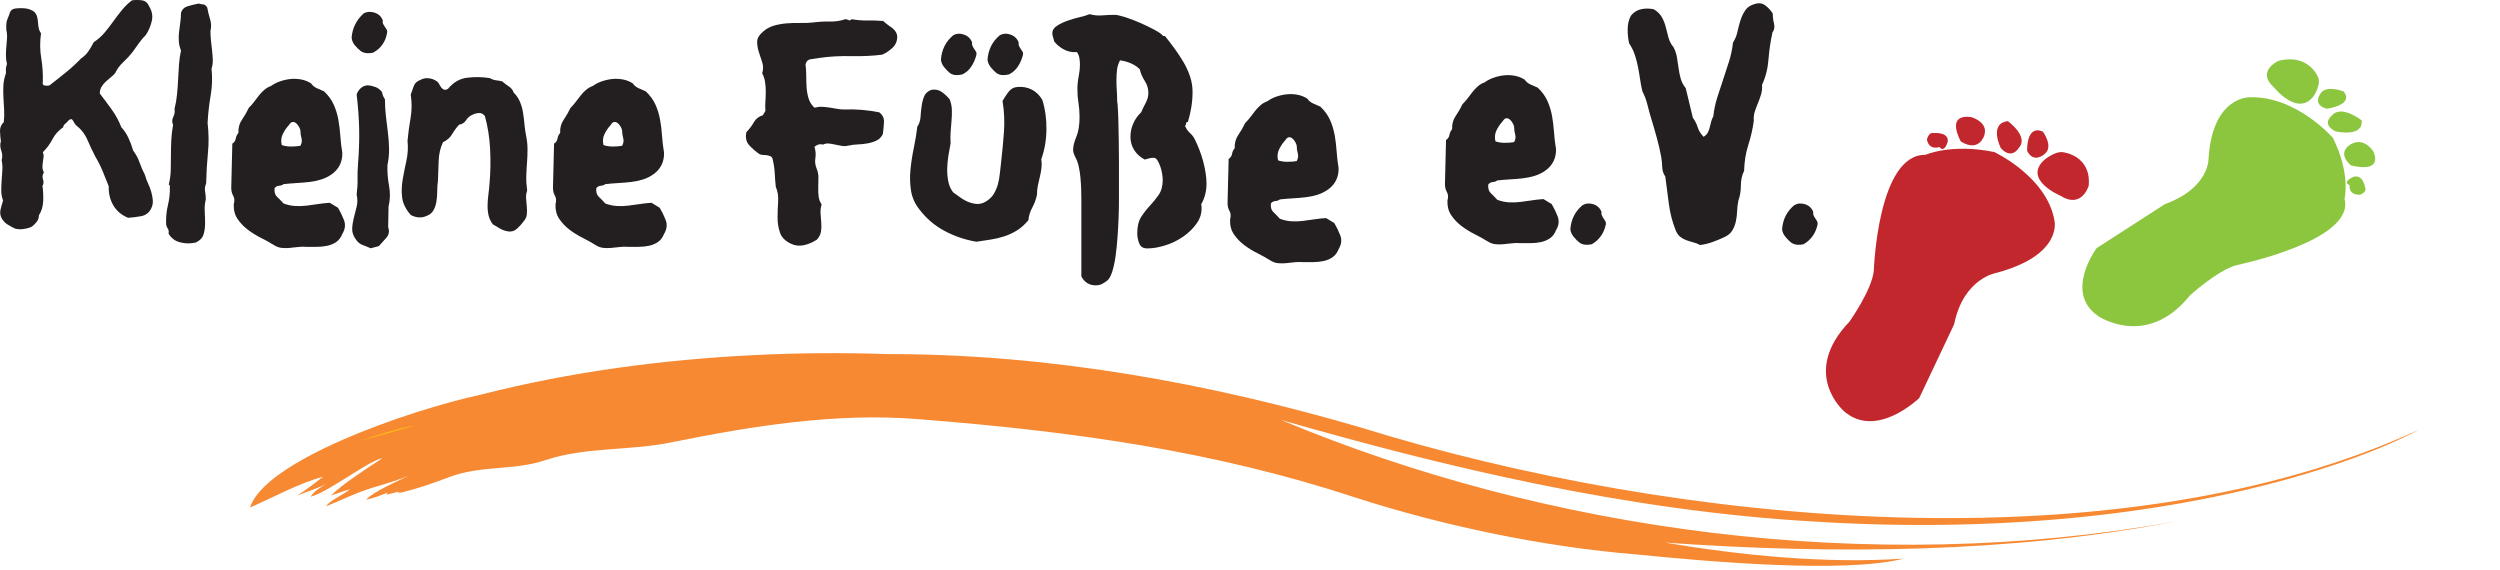 <?xml version="1.0" encoding="UTF-8" standalone="no"?><!DOCTYPE svg PUBLIC "-//W3C//DTD SVG 1.1//EN" "http://www.w3.org/Graphics/SVG/1.1/DTD/svg11.dtd"><svg width="100%" height="100%" viewBox="0 0 535 122" version="1.1" xmlns="http://www.w3.org/2000/svg" xmlns:xlink="http://www.w3.org/1999/xlink" xml:space="preserve" xmlns:serif="http://www.serif.com/" style="fill-rule:evenodd;clip-rule:evenodd;stroke-linejoin:round;stroke-miterlimit:2;"><path d="M426.749,32.525c0,0 11.322,5.274 12.913,14.723c0,0 1.811,7.294 -12.343,11.124c0,0 -7.12,1.061 -9.133,11.021l-7.471,15.791c0,0 -9.058,8.819 -15.997,2.907c0,0 -9.611,-8.104 1.075,-19.27c0,0 4.781,-6.739 5.203,-10.874c0,0 0.806,-24.985 11.057,-24.815c0,0 5.489,-2.465 14.696,-0.607Z" style="fill:#c1272d;"/><path d="M441.482,32.576c0,0 6.08,0.645 5.502,7.141c0,0 -1.433,5.115 -6.109,2.14c0,0 -7.967,-3.36 -3.455,-7.586c0,0 2.326,-1.98 4.062,-1.695Z" style="fill:#c1272d;"/><path d="M437.174,28.155c0,0 2.447,3.327 0.292,4.858c0,0 -2.22,2.052 -3.655,-0.704c0,0 -0.275,-5.69 3.363,-4.154Z" style="fill:#c1272d;"/><path d="M429.68,25.925c0,0 4.586,3.314 2.344,5.724c0,0 -1.498,2.646 -3.848,0.048c0,0 -2.667,-5.273 1.504,-5.772Z" style="fill:#c1272d;"/><path d="M421.83,25.055c0,0 3.724,1.014 2.819,3.878c0,0 -1.034,3.783 -5.017,1.353c0,0 -3.474,-5.949 2.198,-5.231Z" style="fill:#c1272d;"/><path d="M413.859,28.478c0,0 3.084,-0.3 2.975,1.734c0,0 -0.646,2.676 -1.805,1.252c0,0 -2.228,0.834 -2.662,-1.619c0,0 0.338,-1.645 1.492,-1.367Z" style="fill:#c1272d;"/><path d="M499.25,29.515c0,0 -7.798,-9.002 -17.817,-8.697c0,0 -7.858,-0.276 -8.787,12.852c0,0 0.418,6.456 -9.363,10.019l-14.605,9.412c0,0 -7.12,9.55 0.408,14.585c0,0 10.334,6.988 19.518,-4.419c0,0 5.899,-5.417 10.043,-6.534c0,0 25.433,-5.208 23.085,-14.188c0,0 1.369,-5.27 -2.482,-13.03Z" style="fill:#8cc63f;"/><path d="M496.086,16.571c0,0 -1.949,-5.225 -8.484,-3.549c0,0 -4.942,2.183 -0.9,5.756c0,0 5.13,6.398 8.501,1.67c0,0 1.538,-2.401 0.883,-3.877Z" style="fill:#8cc63f;"/><path d="M501.526,19.565c0,0 -3.928,-1.553 -5.044,0.619c0,0 -1.629,2.315 1.497,3.085c0,0 5.892,-0.786 3.547,-3.704Z" style="fill:#8cc63f;"/><path d="M505.394,25.751c0,0 -4.371,-3.436 -6.36,-1.035c0,0 -2.393,1.795 0.761,3.394c0,0 5.97,1.396 5.599,-2.359Z" style="fill:#8cc63f;"/><path d="M507.946,32.495c0,0 -1.825,-3.091 -4.569,-1.778c0,0 -3.66,1.586 -0.323,4.653c0,0 6.826,1.978 4.892,-2.875Z" style="fill:#8cc63f;"/><path d="M506.125,40.115c0,0 -0.345,-2.761 -2.408,-2.299c0,0 -2.61,1.049 -0.902,1.812c0,0 -0.379,2.107 2.225,2.047c0,0 1.607,-0.593 1.085,-1.56Z" style="fill:#8cc63f;"/><path d="M85.825,105.411c3.536,-0.83 7.022,-2.067 10.296,-3.306c7.012,-2.622 13.665,-1.326 20.55,-3.619c8.706,-2.912 17.897,-1.946 27.137,-3.849c16.999,-3.437 35.015,-6.372 52.697,-4.941c33.254,2.618 63.139,6.764 93.804,16.854c18.316,5.899 39.838,10.48 59.93,12.105c14.634,1.458 44.482,4.161 57.104,0.893c-16.901,1.126 -34.722,-0.706 -51.075,-3.43c36.178,2.558 74.32,2.248 109.363,-4.541c-65.948,11.836 -135.125,1.87 -191.507,-21.717c34.116,9.789 73.663,19.493 114.487,21.773c40.584,2.54 81.698,-1.655 114.714,-13.464c4.996,-1.796 10.446,-4.102 14.409,-6.255c-64.233,29.649 -158.747,20.645 -226.779,-0.506c-32.247,-9.4 -66.259,-15.673 -101.118,-15.635c-9.458,-0.322 -18.997,-0.256 -28.501,0.217c-19.498,0.974 -39.141,3.554 -58.159,8.39c-16.946,3.715 -46.672,14.44 -49.657,24.224c5.203,-2.268 10.47,-5.208 15.622,-6.585c-1.665,1.258 -3.529,2.779 -5.549,4.031c2.067,-0.844 4.457,-1.503 6.274,-2.58c-1.493,0.936 -2.988,1.941 -3.348,2.838c2.543,-0.791 5.76,-3 7.627,-4.084c1.072,-0.643 5.995,-3.957 7.649,-4.15c-3.672,2.466 -8.319,5.348 -10.975,7.983c1.367,-0.451 2.691,-0.993 4.059,-1.318c-1.443,1.141 -4.538,2.509 -5.067,3.595c3.293,-1.326 6.134,-2.772 9.661,-3.884c2.864,-0.887 5.471,-1.577 8.131,-2.722c-3.131,1.536 -7.387,3.336 -9.256,5.169c1.581,-0.231 3.096,-0.91 4.611,-1.501c-0.153,0.163 -0.226,0.323 -0.224,0.463c0.685,-0.227 1.637,-0.346 2.338,-0.612c0.073,0.179 0.284,0.303 0.203,0.533l-0.079,-0.401" style="fill:#f68932;fill-rule:nonzero;"/><path d="M77.082,94.352c3.477,-1.212 8.465,-2.782 11.803,-3.312" style="fill:#ffc20d;fill-rule:nonzero;"/><path d="M294.177,94.057c-0.13,-0.047 46.19,12.836 101.12,13.695c54.525,1.898 117.14,-11.163 139.164,-28.556" style="fill:none;"/><path d="M378.149,112.385c-0.571,0.531 74.214,6.301 128.048,-17.109" style="fill:none;"/><path d="M32.011,1.533c0.562,0.97 0.715,1.98 0.459,3.028c-0.255,1.047 -0.663,2.006 -1.226,2.877c-0.564,0.562 -1.088,1.187 -1.572,1.876c-0.485,0.689 -0.933,1.317 -1.342,1.877c-0.562,0.717 -1.214,1.419 -1.955,2.111c-0.743,0.688 -1.318,1.469 -1.724,2.34c-0.256,0.305 -0.576,0.611 -0.959,0.919c-0.384,0.306 -0.754,0.625 -1.112,0.958c-0.357,0.333 -0.652,0.703 -0.881,1.109c-0.23,0.412 -0.345,0.87 -0.345,1.38c0.869,1.127 1.725,2.278 2.568,3.452c0.844,1.176 1.518,2.427 2.032,3.757c0.613,0.663 1.124,1.432 1.533,2.3c0.409,0.868 0.741,1.763 0.996,2.683c0.614,0.819 1.075,1.674 1.382,2.569c0.306,0.896 0.689,1.775 1.149,2.646c0.153,0.612 0.369,1.211 0.652,1.799c0.281,0.589 0.51,1.189 0.689,1.803c0.179,0.613 0.295,1.227 0.346,1.84c0.051,0.613 -0.077,1.226 -0.384,1.841c-0.46,0.868 -1.176,1.392 -2.146,1.571c-0.973,0.179 -1.892,0.294 -2.761,0.343c-1.379,-0.559 -2.43,-1.442 -3.144,-2.643c-0.714,-1.2 -1.047,-2.569 -0.996,-4.102c-0.409,-1.023 -0.831,-2.072 -1.265,-3.145c-0.436,-1.072 -0.958,-2.12 -1.571,-3.142c-0.613,-1.176 -1.189,-2.389 -1.726,-3.642c-0.536,-1.252 -1.367,-2.313 -2.491,-3.181c-0.207,-0.256 -0.409,-0.574 -0.613,-0.959c-0.207,-0.383 -0.514,-0.396 -0.921,-0.039c-0.204,0.258 -0.447,0.499 -0.728,0.729c-0.281,0.23 -0.422,0.473 -0.422,0.729c-1.024,0.716 -1.79,1.573 -2.299,2.567c-0.514,0.999 -1.204,1.931 -2.071,2.8c0.153,0.357 0.206,0.716 0.153,1.072c-0.05,0.358 -0.101,0.717 -0.153,1.074c-0.051,0.357 -0.077,0.716 -0.077,1.072c0,0.362 0.103,0.718 0.307,1.074c-0.307,0.513 -0.37,1.023 -0.191,1.533c0.178,0.513 0.14,0.973 -0.116,1.381c0.154,1.074 0.205,2.172 0.154,3.297c-0.051,1.125 -0.358,2.121 -0.92,2.992c0,0.561 -0.179,1.058 -0.537,1.493c-0.359,0.435 -0.743,0.781 -1.15,1.034c-0.513,0.207 -1.073,0.345 -1.687,0.422c-0.613,0.077 -1.2,0.038 -1.763,-0.115c-0.511,-0.254 -1.024,-0.535 -1.533,-0.842c-0.513,-0.307 -0.946,-0.767 -1.304,-1.38c-0.307,-0.563 -0.382,-1.177 -0.23,-1.839c0.153,-0.666 0.331,-1.307 0.538,-1.918c-0.257,-0.715 -0.385,-1.431 -0.385,-2.146c0,-0.718 0.024,-1.432 0.077,-2.146c0.051,-0.718 0.101,-1.446 0.153,-2.186c0.052,-0.744 0,-1.47 -0.153,-2.187c0.205,-0.662 0.178,-1.34 -0.077,-2.032c-0.254,-0.688 -0.279,-1.364 -0.076,-2.031c-0.102,-0.614 -0.166,-1.316 -0.192,-2.108c-0.024,-0.792 0.243,-1.444 0.806,-1.956c0.1,-0.867 0.127,-1.748 0.076,-2.643c-0.053,-0.895 -0.102,-1.79 -0.153,-2.683c-0.053,-0.896 -0.053,-1.765 0,-2.608c0.051,-0.844 0.23,-1.674 0.537,-2.49l0,-0.999c0,-0.255 0.077,-0.586 0.23,-0.997c-0.153,-0.613 -0.23,-1.212 -0.23,-1.8c0,-0.588 0.023,-1.191 0.077,-1.803c0.05,-0.614 0.099,-1.238 0.153,-1.878c0.051,-0.637 0,-1.263 -0.153,-1.877l0,-1.037c0,-0.433 0.076,-0.829 0.23,-1.188c0.202,-0.46 0.382,-0.931 0.536,-1.419c0.154,-0.485 0.509,-0.779 1.073,-0.881c0.767,-0.103 1.508,-0.115 2.224,-0.039c0.713,0.077 1.352,0.322 1.917,0.729c0.306,0.307 0.51,0.651 0.613,1.037c0.102,0.38 0.165,0.778 0.191,1.186c0.026,0.411 0.077,0.819 0.154,1.227c0.076,0.41 0.243,0.792 0.498,1.151c-0.255,1.84 -0.243,3.591 0.038,5.252c0.282,1.663 0.397,3.385 0.345,5.173c-0.102,0.46 0.052,0.717 0.46,0.767c0.407,0.054 0.741,0.028 0.998,-0.074c1.072,-0.819 2.223,-1.726 3.449,-2.723c1.227,-0.997 2.325,-2.005 3.297,-3.028c0.613,-0.41 1.125,-0.906 1.533,-1.494c0.409,-0.588 0.79,-1.241 1.15,-1.958c0.92,-0.613 1.697,-1.3 2.339,-2.067c0.639,-0.766 1.252,-1.561 1.839,-2.379c0.588,-0.818 1.202,-1.621 1.841,-2.413c0.638,-0.794 1.367,-1.498 2.184,-2.113c0.714,-0.097 1.432,-0.097 2.148,0c0.716,0.105 1.252,0.591 1.61,1.46Z" style="fill:#231f20;fill-rule:nonzero;"/><path d="M44.35,1.605c0.152,0.869 0.356,1.714 0.612,2.53c0.256,0.82 0.282,1.662 0.077,2.529c0,0.717 0.038,1.42 0.115,2.11c0.077,0.69 0.154,1.368 0.23,2.032c0.077,0.663 0.128,1.317 0.153,1.954c0.026,0.64 -0.064,1.291 -0.268,1.955c0.204,1.892 0.141,3.81 -0.192,5.751c-0.332,1.94 -0.549,3.886 -0.651,5.828c0.256,2.196 0.28,4.332 0.076,6.4c-0.204,2.071 -0.332,4.257 -0.383,6.556c-0.256,0.562 -0.332,1.123 -0.23,1.687c0.102,0.562 0.153,1.149 0.153,1.763c-0.204,0.766 -0.281,1.597 -0.23,2.491c0.051,0.896 0.077,1.778 0.077,2.645c0,0.87 -0.115,1.662 -0.345,2.378c-0.23,0.714 -0.78,1.278 -1.649,1.686c-1.126,0.256 -2.237,0.244 -3.337,-0.039c-1.1,-0.279 -1.932,-0.905 -2.495,-1.879c0.103,-0.407 0.055,-0.752 -0.144,-1.034c-0.197,-0.282 -0.321,-0.598 -0.368,-0.959c-0.054,-1.48 0.082,-2.861 0.398,-4.139c0.317,-1.277 0.45,-2.657 0.4,-4.139l-0.231,-0.232c0.255,-1.02 0.396,-2.056 0.424,-3.104c0.023,-1.047 0.038,-2.108 0.038,-3.183c0,-1.071 0.023,-2.147 0.077,-3.219c0.05,-1.073 0.178,-2.145 0.385,-3.22c-0.258,-0.613 -0.245,-1.19 0.038,-1.725c0.281,-0.538 0.373,-1.112 0.27,-1.726c0.256,-1.021 0.435,-2.069 0.539,-3.141c0.103,-1.074 0.179,-2.149 0.23,-3.223c0.052,-1.073 0.116,-2.13 0.193,-3.18c0.077,-1.048 0.218,-2.031 0.424,-2.952c-0.257,-0.613 -0.41,-1.253 -0.462,-1.918c-0.051,-0.662 -0.039,-1.325 0.038,-1.992c0.077,-0.664 0.167,-1.355 0.268,-2.071c0.103,-0.715 0.156,-1.405 0.156,-2.069c0.204,-0.716 0.679,-1.191 1.426,-1.419c0.742,-0.23 1.526,-0.42 2.347,-0.574c0.358,0.101 0.69,0.165 0.997,0.191c0.306,0.027 0.587,0.244 0.844,0.651Z" style="fill:#231f20;fill-rule:nonzero;"/><path d="M61.832,26.757c-0.562,0.614 -1.009,1.277 -1.341,1.994c-0.332,0.714 -0.396,1.481 -0.191,2.299c0.612,0.205 1.277,0.307 1.992,0.307c0.716,0 1.381,-0.051 1.994,-0.153c0.307,-0.564 0.384,-1.113 0.23,-1.649c-0.153,-0.536 -0.23,-1.087 -0.23,-1.65c-0.051,-0.253 -0.166,-0.534 -0.345,-0.841c-0.178,-0.307 -0.384,-0.549 -0.614,-0.729c-0.229,-0.18 -0.473,-0.254 -0.728,-0.23c-0.256,0.023 -0.511,0.242 -0.767,0.652Zm7.515,-7.209c0.919,0.871 1.609,1.815 2.069,2.836c0.46,1.027 0.792,2.112 0.996,3.261c0.206,1.15 0.345,2.314 0.422,3.487c0.077,1.177 0.218,2.353 0.422,3.527c0.052,1.943 -0.69,3.475 -2.223,4.602c-0.716,0.51 -1.482,0.895 -2.301,1.148c-0.817,0.257 -1.674,0.435 -2.568,0.538c-0.895,0.101 -1.801,0.178 -2.722,0.228c-0.92,0.054 -1.84,0.129 -2.759,0.231c-0.256,0.204 -0.575,0.319 -0.958,0.345c-0.383,0.026 -0.704,0.191 -0.96,0.498c-0.101,0.819 0.09,1.458 0.577,1.918c0.484,0.46 0.931,0.92 1.341,1.378c0.817,0.308 1.635,0.486 2.453,0.538c0.818,0.052 1.649,0.027 2.492,-0.077c0.843,-0.102 1.674,-0.216 2.491,-0.345c0.818,-0.127 1.636,-0.216 2.454,-0.267l1.763,1.072c0.46,0.767 0.882,1.637 1.264,2.607c0.385,0.972 0.27,1.968 -0.344,2.991c-0.307,0.768 -0.741,1.34 -1.303,1.726c-0.562,0.38 -1.201,0.651 -1.917,0.803c-0.716,0.155 -1.457,0.23 -2.223,0.23l-2.224,0c-0.613,-0.051 -1.226,-0.039 -1.841,0.04c-0.612,0.075 -1.2,0.139 -1.762,0.19c-0.562,0.052 -1.124,0.052 -1.686,0c-0.563,-0.051 -1.125,-0.255 -1.688,-0.612c-0.817,-0.512 -1.737,-1.022 -2.76,-1.536c-1.022,-0.509 -1.967,-1.097 -2.837,-1.761c-0.869,-0.665 -1.597,-1.433 -2.184,-2.3c-0.588,-0.868 -0.856,-1.918 -0.805,-3.144c0.204,-0.715 0.166,-1.316 -0.115,-1.801c-0.282,-0.484 -0.422,-1.062 -0.422,-1.725l0.229,-9.43c0.41,-0.258 0.653,-0.614 0.73,-1.074c0.076,-0.459 0.268,-0.87 0.574,-1.226c-0.051,-1.073 0.204,-2.018 0.767,-2.838c0.562,-0.816 1.047,-1.662 1.457,-2.53c0.408,-0.408 0.779,-0.828 1.111,-1.263c0.333,-0.435 0.665,-0.871 0.997,-1.306c0.332,-0.435 0.716,-0.842 1.15,-1.226c0.434,-0.383 0.932,-0.677 1.494,-0.881c0.563,-0.41 1.215,-0.742 1.956,-0.998c0.741,-0.253 1.495,-0.42 2.262,-0.498c0.766,-0.075 1.532,-0.037 2.3,0.117c0.767,0.153 1.457,0.436 2.07,0.841c0.256,0.41 0.652,0.742 1.188,0.998c0.536,0.253 1.061,0.485 1.573,0.688Z" style="fill:#231f20;fill-rule:nonzero;"/><path d="M78.699,18.248c-0.613,0.049 -1.125,0.264 -1.533,0.65c-0.409,0.383 -0.691,0.831 -0.844,1.342c0.307,2.555 0.484,4.995 0.538,7.321c0.051,2.326 -0.027,4.769 -0.231,7.322c-0.102,1.276 -0.14,2.442 -0.115,3.489c0.023,1.048 -0.039,2.133 -0.192,3.258c0.205,0.918 0.205,1.788 0,2.608c-0.206,0.817 -0.409,1.622 -0.613,2.414c-0.204,0.791 -0.319,1.573 -0.345,2.339c-0.025,0.766 0.268,1.557 0.881,2.376c0.358,0.511 0.819,0.868 1.381,1.074c0.561,0.204 1.124,0.433 1.686,0.689l1.763,-0.46c0.512,-0.561 1.047,-1.162 1.611,-1.799c0.562,-0.641 0.69,-1.394 0.383,-2.265c0,-0.612 0.013,-1.342 0.039,-2.186c0.025,-0.84 0.038,-1.569 0.038,-2.184c0.357,-1.481 0.395,-2.964 0.115,-4.446c-0.282,-1.481 -0.396,-2.964 -0.345,-4.447c0.256,-1.227 0.371,-2.428 0.345,-3.603c-0.026,-1.174 -0.115,-2.351 -0.268,-3.528c-0.154,-1.172 -0.295,-2.337 -0.422,-3.486c-0.13,-1.151 -0.192,-2.314 -0.192,-3.491c-0.36,-0.509 -0.562,-1.02 -0.613,-1.532c-0.409,-0.512 -0.882,-0.868 -1.418,-1.075c-0.538,-0.203 -1.087,-0.331 -1.649,-0.38Zm3.221,-13.878c-0.054,0.305 -0.026,0.56 0.076,0.766c0.1,0.204 0.215,0.397 0.345,0.576c0.128,0.178 0.255,0.372 0.384,0.574c0.127,0.204 0.166,0.434 0.114,0.69c-0.306,1.943 -1.303,3.375 -2.99,4.294c-0.409,0.103 -0.843,0.139 -1.303,0.113c-0.46,-0.024 -0.895,-0.165 -1.303,-0.421c-0.46,-0.359 -0.897,-0.78 -1.304,-1.264c-0.408,-0.486 -0.638,-1.033 -0.691,-1.648c0.154,-2.047 1.023,-3.783 2.608,-5.214c0.716,-0.357 1.494,-0.396 2.338,-0.116c0.843,0.282 1.419,0.831 1.726,1.65Z" style="fill:#231f20;fill-rule:nonzero;"/><path d="M107.451,17.402c0.408,0.36 0.881,0.718 1.417,1.074c0.538,0.359 0.882,0.791 1.036,1.304c0.614,0.614 1.074,1.291 1.38,2.033c0.307,0.741 0.524,1.519 0.652,2.337c0.125,0.817 0.23,1.648 0.306,2.492c0.076,0.842 0.191,1.649 0.343,2.416c0.206,0.969 0.307,1.94 0.307,2.91c0,0.973 -0.037,1.931 -0.113,2.878c-0.076,0.946 -0.128,1.903 -0.154,2.875c-0.025,0.97 0.039,1.991 0.191,3.067c-0.206,0.563 -0.279,1.136 -0.231,1.724c0.054,0.59 0.104,1.163 0.154,1.724c0.052,0.562 0.052,1.114 0,1.649c-0.05,0.535 -0.281,1.035 -0.686,1.493c-0.411,0.563 -0.886,1.088 -1.42,1.573c-0.539,0.486 -1.165,0.677 -1.88,0.575c-0.612,-0.1 -1.176,-0.293 -1.687,-0.575c-0.512,-0.281 -1.047,-0.598 -1.611,-0.957c-0.459,-0.616 -0.767,-1.278 -0.92,-1.995c-0.153,-0.713 -0.217,-1.456 -0.189,-2.223c0.024,-0.766 0.089,-1.532 0.189,-2.3c0.105,-0.765 0.18,-1.534 0.232,-2.301c0.205,-2.4 0.244,-4.841 0.115,-7.319c-0.131,-2.48 -0.5,-4.817 -1.114,-7.017c-0.355,-0.461 -0.777,-0.676 -1.263,-0.652c-0.487,0.025 -0.933,0.144 -1.341,0.344c-0.614,0.259 -1.088,0.655 -1.421,1.191c-0.331,0.536 -0.831,0.858 -1.493,0.957c-0.565,0.614 -1.061,1.291 -1.495,2.033c-0.437,0.742 -1.087,1.315 -1.958,1.725c-0.56,1.176 -0.867,2.504 -0.92,3.986c-0.048,1.483 -0.1,2.888 -0.153,4.219c-0.1,0.714 -0.153,1.467 -0.153,2.259c0,0.793 -0.064,1.56 -0.19,2.3c-0.128,0.741 -0.358,1.381 -0.69,1.919c-0.332,0.535 -0.881,0.933 -1.649,1.186c-0.561,0.207 -1.111,0.269 -1.65,0.192c-0.534,-0.078 -1.032,-0.242 -1.493,-0.499c-1.072,-1.226 -1.686,-2.465 -1.841,-3.718c-0.153,-1.252 -0.114,-2.542 0.116,-3.872c0.231,-1.326 0.499,-2.681 0.806,-4.061c0.306,-1.38 0.383,-2.787 0.229,-4.218c0.154,-1.635 0.369,-3.257 0.652,-4.868c0.281,-1.61 0.294,-3.285 0.038,-5.022c0.202,-0.613 0.422,-1.227 0.652,-1.84c0.228,-0.612 0.702,-1.047 1.418,-1.305c0.561,-0.305 1.163,-0.421 1.802,-0.344c0.639,0.078 1.212,0.294 1.725,0.651c0.204,0.153 0.371,0.36 0.498,0.613c0.127,0.257 0.269,0.487 0.422,0.692c0.153,0.204 0.345,0.357 0.575,0.46c0.23,0.1 0.524,0.05 0.88,-0.154c1.126,-1.379 2.481,-2.171 4.065,-2.377c1.585,-0.203 3.22,-0.179 4.906,0.078c0.41,0.255 0.83,0.409 1.266,0.46c0.435,0.051 0.883,0.128 1.343,0.228Z" style="fill:#231f20;fill-rule:nonzero;"/><path d="M130.681,26.757c-0.565,0.614 -1.011,1.277 -1.34,1.994c-0.334,0.714 -0.401,1.481 -0.195,2.299c0.615,0.205 1.276,0.307 1.995,0.307c0.716,0 1.379,-0.051 1.992,-0.153c0.307,-0.564 0.386,-1.113 0.233,-1.649c-0.154,-0.536 -0.233,-1.087 -0.233,-1.65c-0.05,-0.253 -0.165,-0.534 -0.345,-0.841c-0.179,-0.307 -0.382,-0.549 -0.614,-0.729c-0.229,-0.18 -0.471,-0.254 -0.727,-0.23c-0.259,0.023 -0.511,0.242 -0.766,0.652Zm7.514,-7.209c0.919,0.871 1.609,1.815 2.069,2.836c0.46,1.027 0.793,2.112 0.997,3.261c0.205,1.15 0.343,2.314 0.421,3.487c0.075,1.177 0.217,2.353 0.421,3.527c0.053,1.943 -0.689,3.475 -2.223,4.602c-0.715,0.51 -1.481,0.895 -2.301,1.148c-0.816,0.257 -1.672,0.435 -2.566,0.538c-0.895,0.101 -1.804,0.178 -2.723,0.228c-0.92,0.054 -1.839,0.129 -2.759,0.231c-0.257,0.204 -0.576,0.319 -0.957,0.345c-0.386,0.026 -0.705,0.191 -0.96,0.498c-0.102,0.819 0.09,1.458 0.574,1.918c0.483,0.46 0.933,0.92 1.343,1.378c0.817,0.308 1.636,0.486 2.452,0.538c0.819,0.052 1.649,0.027 2.493,-0.077c0.842,-0.102 1.673,-0.216 2.489,-0.345c0.822,-0.127 1.637,-0.216 2.455,-0.267l1.764,1.072c0.46,0.767 0.88,1.637 1.265,2.607c0.384,0.972 0.268,1.968 -0.346,2.991c-0.307,0.768 -0.74,1.34 -1.302,1.726c-0.563,0.38 -1.202,0.651 -1.916,0.803c-0.717,0.155 -1.46,0.23 -2.226,0.23l-2.221,0c-0.611,-0.051 -1.229,-0.039 -1.841,0.04c-0.614,0.075 -1.201,0.139 -1.765,0.19c-0.563,0.052 -1.125,0.052 -1.686,0c-0.562,-0.051 -1.125,-0.255 -1.687,-0.612c-0.816,-0.512 -1.738,-1.022 -2.756,-1.536c-1.025,-0.509 -1.971,-1.097 -2.839,-1.761c-0.871,-0.665 -1.597,-1.433 -2.185,-2.3c-0.591,-0.868 -0.857,-1.918 -0.805,-3.144c0.206,-0.715 0.165,-1.316 -0.116,-1.801c-0.282,-0.484 -0.423,-1.062 -0.423,-1.725l0.231,-9.43c0.41,-0.258 0.653,-0.614 0.731,-1.074c0.075,-0.459 0.266,-0.87 0.574,-1.226c-0.053,-1.073 0.202,-2.018 0.767,-2.838c0.562,-0.816 1.046,-1.662 1.456,-2.53c0.408,-0.408 0.779,-0.828 1.111,-1.263c0.333,-0.435 0.667,-0.871 0.998,-1.306c0.331,-0.435 0.714,-0.842 1.149,-1.226c0.433,-0.383 0.933,-0.677 1.495,-0.881c0.563,-0.41 1.212,-0.742 1.955,-0.998c0.74,-0.253 1.494,-0.42 2.261,-0.498c0.767,-0.075 1.536,-0.037 2.303,0.117c0.767,0.153 1.455,0.436 2.068,0.841c0.255,0.41 0.65,0.742 1.188,0.998c0.537,0.253 1.061,0.485 1.573,0.688Z" style="fill:#231f20;fill-rule:nonzero;"/><path d="M182.271,4.11c1.177,0.207 2.287,0.296 3.336,0.268c1.048,-0.023 2.185,0.014 3.412,0.118c0.308,0.306 0.626,0.574 0.959,0.805c0.33,0.228 0.65,0.46 0.958,0.688c0.307,0.232 0.562,0.514 0.767,0.846c0.202,0.332 0.307,0.728 0.307,1.187c-0.052,0.919 -0.42,1.687 -1.113,2.299c-0.689,0.615 -1.394,1.073 -2.109,1.38c-2.043,0.257 -4.253,0.36 -6.63,0.307c-2.377,-0.05 -4.639,0.078 -6.785,0.386c-0.563,0.101 -1.165,0.19 -1.803,0.267c-0.639,0.075 -1.034,0.447 -1.188,1.112c0.102,0.767 0.154,1.572 0.154,2.413c0,0.845 0.025,1.676 0.076,2.493c0.051,0.819 0.192,1.611 0.422,2.377c0.23,0.767 0.651,1.43 1.265,1.993c0.561,-0.153 1.097,-0.217 1.61,-0.192c0.51,0.025 1.034,0.079 1.571,0.155c0.537,0.077 1.061,0.166 1.572,0.266c0.511,0.103 1.048,0.153 1.611,0.153c2.504,-0.099 5.007,0.105 7.513,0.614c0.714,0.564 1.048,1.266 0.995,2.11c-0.051,0.842 -0.129,1.673 -0.23,2.491c-0.305,0.665 -0.753,1.138 -1.34,1.419c-0.587,0.281 -1.227,0.486 -1.917,0.612c-0.689,0.129 -1.395,0.205 -2.108,0.231c-0.717,0.025 -1.407,0.114 -2.071,0.266c-0.46,0.104 -0.92,0.117 -1.38,0.04c-0.46,-0.077 -0.92,-0.166 -1.379,-0.268c-0.46,-0.103 -0.909,-0.176 -1.342,-0.231c-0.434,-0.05 -0.857,0.026 -1.265,0.231c-0.41,-0.103 -0.753,-0.103 -1.035,0c-0.283,0.102 -0.551,0.257 -0.805,0.46c0.254,0.869 0.32,1.674 0.191,2.414c-0.127,0.742 -0.038,1.496 0.268,2.263c0.257,0.613 0.384,1.253 0.384,1.916c0,0.666 -0.014,1.342 -0.038,2.032c-0.025,0.69 0,1.355 0.077,1.993c0.077,0.64 0.293,1.214 0.651,1.726c-0.205,0.664 -0.281,1.33 -0.229,1.994c0.051,0.664 0.102,1.329 0.152,1.992c0.052,0.666 0.026,1.29 -0.075,1.878c-0.103,0.59 -0.385,1.138 -0.846,1.648c-0.816,0.563 -1.724,0.959 -2.72,1.189c-0.996,0.23 -1.93,0.141 -2.8,-0.268c-1.226,-0.56 -2.018,-1.342 -2.376,-2.338c-0.357,-0.997 -0.536,-2.07 -0.536,-3.222c0,-1.146 0.038,-2.31 0.115,-3.486c0.077,-1.177 -0.09,-2.224 -0.498,-3.145c-0.102,-0.97 -0.179,-1.953 -0.23,-2.952c-0.051,-0.995 -0.206,-2.003 -0.46,-3.027c-0.054,-0.257 -0.18,-0.434 -0.384,-0.538c-0.204,-0.1 -0.434,-0.18 -0.691,-0.227c-0.254,-0.054 -0.535,-0.08 -0.842,-0.08c-0.307,0 -0.587,-0.049 -0.844,-0.153c-0.818,-0.559 -1.558,-1.2 -2.223,-1.914c-0.664,-0.718 -0.869,-1.662 -0.615,-2.839c0.615,-0.613 1.138,-1.303 1.574,-2.07c0.434,-0.766 1.086,-1.277 1.954,-1.536l0.536,-0.919c-0.049,-0.664 -0.049,-1.34 0,-2.03c0.053,-0.688 0.078,-1.392 0.078,-2.107c0,-0.717 -0.051,-1.407 -0.153,-2.072c-0.103,-0.665 -0.307,-1.278 -0.614,-1.839c0.255,-0.817 0.255,-1.609 0,-2.376c-0.255,-0.768 -0.499,-1.509 -0.729,-2.226c-0.23,-0.714 -0.344,-1.429 -0.344,-2.146c0,-0.713 0.383,-1.403 1.15,-2.068c0.714,-0.665 1.521,-1.125 2.416,-1.381c0.893,-0.255 1.827,-0.422 2.797,-0.498c0.972,-0.077 1.94,-0.102 2.914,-0.077c0.971,0.024 1.891,-0.013 2.759,-0.115c1.177,-0.153 2.351,-0.217 3.528,-0.193c1.175,0.025 2.275,-0.138 3.296,-0.499c0.254,0 0.484,0.065 0.69,0.193c0.205,0.128 0.435,0.064 0.689,-0.193Z" style="fill:#231f20;fill-rule:nonzero;"/><path d="M217.999,9.095c-0.053,0.258 -0.028,0.499 0.075,0.727c0.104,0.232 0.217,0.435 0.343,0.615c0.13,0.18 0.257,0.369 0.385,0.576c0.127,0.203 0.166,0.435 0.116,0.688c-0.206,0.87 -0.55,1.688 -1.035,2.453c-0.487,0.768 -1.138,1.356 -1.955,1.765c-0.408,0.103 -0.845,0.153 -1.305,0.153c-0.46,0 -0.894,-0.128 -1.303,-0.383c-0.458,-0.358 -0.895,-0.792 -1.301,-1.303c-0.41,-0.512 -0.642,-1.049 -0.69,-1.612c0.152,-2.146 1.02,-3.882 2.605,-5.211c0.716,-0.41 1.496,-0.46 2.339,-0.155c0.844,0.307 1.418,0.871 1.726,1.687Zm-9.967,0c-0.052,0.258 -0.027,0.499 0.076,0.727c0.102,0.232 0.216,0.435 0.346,0.615c0.125,0.18 0.253,0.369 0.38,0.576c0.129,0.203 0.166,0.435 0.116,0.688c-0.202,0.87 -0.548,1.688 -1.033,2.453c-0.486,0.768 -1.137,1.356 -1.956,1.765c-0.406,0.103 -0.843,0.153 -1.303,0.153c-0.46,0 -0.893,-0.128 -1.304,-0.383c-0.459,-0.358 -0.896,-0.792 -1.3,-1.303c-0.411,-0.512 -0.641,-1.049 -0.694,-1.612c0.156,-2.146 1.023,-3.882 2.607,-5.211c0.717,-0.41 1.495,-0.46 2.341,-0.155c0.841,0.307 1.417,0.871 1.724,1.687Zm15.025,12.278c0.612,1.941 0.906,4.049 0.881,6.324c-0.025,2.274 -0.396,4.407 -1.109,6.403c0.101,0.612 0.114,1.239 0.037,1.878c-0.075,0.638 -0.189,1.266 -0.343,1.878c-0.152,0.614 -0.297,1.239 -0.424,1.879c-0.129,0.638 -0.188,1.291 -0.188,1.953c-0.209,0.974 -0.539,1.88 -0.999,2.724c-0.46,0.841 -0.744,1.751 -0.842,2.721c-0.77,0.92 -1.587,1.647 -2.457,2.185c-0.868,0.536 -1.777,0.958 -2.72,1.265c-0.947,0.306 -1.917,0.534 -2.913,0.688c-0.999,0.153 -2.006,0.309 -3.03,0.461c-2.4,-0.409 -4.662,-1.173 -6.784,-2.298c-2.121,-1.128 -3.922,-2.659 -5.404,-4.6c-0.972,-1.227 -1.573,-2.571 -1.803,-4.025c-0.23,-1.458 -0.271,-2.967 -0.116,-4.525c0.154,-1.557 0.396,-3.131 0.73,-4.715c0.333,-1.585 0.574,-3.068 0.729,-4.447c0.407,-0.614 0.637,-1.303 0.69,-2.069c0.051,-0.765 0.127,-1.534 0.23,-2.303c0.101,-0.765 0.28,-1.469 0.536,-2.106c0.255,-0.639 0.766,-1.113 1.533,-1.419c0.87,-0.155 1.625,0.002 2.263,0.461c0.637,0.46 1.188,0.97 1.648,1.532c0.306,0.716 0.472,1.472 0.498,2.263c0.026,0.79 0,1.583 -0.077,2.376c-0.077,0.793 -0.141,1.598 -0.189,2.416c-0.056,0.816 -0.056,1.609 0,2.376c-0.154,0.767 -0.308,1.624 -0.46,2.569c-0.154,0.946 -0.246,1.891 -0.27,2.836c-0.028,0.947 0.049,1.866 0.23,2.761c0.179,0.894 0.523,1.672 1.033,2.337c0.512,0.358 1.05,0.742 1.612,1.15c0.562,0.41 1.15,0.727 1.763,0.959c0.613,0.228 1.213,0.358 1.8,0.383c0.589,0.026 1.189,-0.141 1.803,-0.498c0.766,-0.46 1.342,-1.01 1.722,-1.648c0.387,-0.64 0.679,-1.328 0.883,-2.07c0.205,-0.741 0.345,-1.522 0.424,-2.339c0.073,-0.817 0.164,-1.61 0.266,-2.377c0.256,-2.25 0.46,-4.434 0.613,-6.554c0.152,-2.12 0.054,-4.305 -0.307,-6.555c0.307,-0.563 0.718,-1.188 1.227,-1.88c0.514,-0.687 1.152,-1.058 1.918,-1.112c1.175,-0.1 2.222,0.09 3.142,0.576c0.92,0.486 1.662,1.213 2.224,2.186Z" style="fill:#231f20;fill-rule:nonzero;"/><path d="M258.196,39.287c0,1.633 -0.384,3.119 -1.148,4.445l0.074,0.383c0.104,1.331 -0.232,2.544 -0.998,3.644c-0.767,1.1 -1.736,2.057 -2.919,2.875c-1.175,0.817 -2.456,1.445 -3.842,1.877c-1.384,0.435 -2.664,0.652 -3.843,0.652c-0.872,0 -1.447,-0.357 -1.728,-1.074c-0.28,-0.713 -0.422,-1.43 -0.422,-2.146c0,-1.482 0.28,-2.656 0.843,-3.526c0.559,-0.869 1.188,-1.671 1.884,-2.414c0.691,-0.742 1.32,-1.522 1.882,-2.338c0.563,-0.821 0.846,-1.892 0.846,-3.222c0,-0.255 -0.039,-0.651 -0.115,-1.19c-0.078,-0.534 -0.209,-1.058 -0.384,-1.569c-0.18,-0.514 -0.387,-0.957 -0.615,-1.343c-0.232,-0.382 -0.503,-0.574 -0.81,-0.574c-0.304,0 -0.626,0.038 -0.962,0.113c-0.333,0.077 -0.651,0.168 -0.959,0.268c-0.972,-0.51 -1.726,-1.187 -2.26,-2.029c-0.537,-0.844 -0.805,-1.803 -0.805,-2.875c0,-0.971 0.202,-1.918 0.612,-2.838c0.408,-0.92 0.971,-1.713 1.686,-2.376c0.254,-0.613 0.575,-1.278 0.961,-1.992c0.385,-0.718 0.577,-1.432 0.577,-2.149c0,-0.92 -0.256,-1.776 -0.771,-2.569c-0.51,-0.792 -0.87,-1.622 -1.072,-2.491c-0.563,-0.56 -1.217,-0.995 -1.956,-1.303c-0.744,-0.306 -1.496,-0.511 -2.264,-0.612c-0.358,0.664 -0.575,1.355 -0.65,2.069c-0.08,0.715 -0.12,1.432 -0.12,2.145c0,0.768 0.026,1.522 0.08,2.264c0.05,0.741 0.075,1.494 0.075,2.26c0.054,0.207 0.104,0.742 0.153,1.611c0.055,0.869 0.089,1.917 0.119,3.143c0.025,1.227 0.049,2.555 0.073,3.988c0.026,1.429 0.039,2.798 0.039,4.101l0,8.397c0,1.125 -0.023,2.361 -0.079,3.717c-0.048,1.355 -0.128,2.746 -0.228,4.18c-0.102,1.428 -0.24,2.783 -0.42,4.062c-0.182,1.277 -0.424,2.388 -0.73,3.335c-0.307,0.944 -0.664,1.572 -1.072,1.879c-0.411,0.307 -0.792,0.548 -1.148,0.727c-0.363,0.178 -0.797,0.268 -1.306,0.268c-1.38,0 -2.405,-0.639 -3.066,-1.915l0,-1.842l0,-14.644c0,-0.614 -0.016,-1.327 -0.038,-2.147c-0.026,-0.816 -0.076,-1.647 -0.154,-2.49c-0.074,-0.843 -0.205,-1.661 -0.383,-2.455c-0.182,-0.791 -0.424,-1.443 -0.731,-1.953c-0.099,-0.257 -0.204,-0.499 -0.308,-0.73c-0.097,-0.23 -0.152,-0.497 -0.152,-0.802c0,-0.768 0.232,-1.704 0.691,-2.801c0.461,-1.097 0.689,-2.517 0.689,-4.256c0,-1.02 -0.074,-2.019 -0.228,-2.987c-0.153,-0.972 -0.232,-1.969 -0.232,-2.993c0,-0.867 0.089,-1.75 0.271,-2.645c0.178,-0.895 0.268,-1.775 0.268,-2.645c0,-0.46 -0.039,-0.905 -0.113,-1.34c-0.079,-0.436 -0.247,-0.856 -0.501,-1.266l-0.306,0c-0.869,0.054 -1.711,-0.14 -2.531,-0.577c-0.817,-0.432 -1.509,-1.006 -2.068,-1.723c-0.055,-0.306 -0.129,-0.599 -0.231,-0.881c-0.104,-0.28 -0.154,-0.576 -0.154,-0.882c0,-0.614 0.33,-1.134 0.999,-1.571c0.662,-0.434 1.44,-0.805 2.335,-1.112c0.895,-0.307 1.78,-0.564 2.645,-0.767c0.869,-0.204 1.536,-0.409 1.997,-0.612c0.866,0.254 1.761,0.343 2.68,0.267c0.921,-0.077 1.815,-0.114 2.685,-0.114c0.46,0 1.214,0.165 2.266,0.497c1.047,0.333 2.12,0.743 3.217,1.228c1.102,0.485 2.125,0.984 3.075,1.494c0.946,0.51 1.55,0.945 1.806,1.302l0.386,0c0.667,0.819 1.344,1.7 2.036,2.646c0.692,0.947 1.333,1.917 1.923,2.913c0.591,0.996 1.062,2.032 1.421,3.105c0.357,1.074 0.537,2.175 0.537,3.297c0,1.125 -0.092,2.224 -0.268,3.298c-0.178,1.073 -0.42,2.122 -0.728,3.144c-0.256,0 -0.384,0.1 -0.384,0.305c0,0.205 -0.076,0.384 -0.228,0.537c0.253,0.613 0.612,1.123 1.071,1.534c0.461,0.409 0.817,0.895 1.075,1.459c0.306,0.611 0.612,1.314 0.92,2.105c0.306,0.792 0.574,1.612 0.806,2.454c0.227,0.844 0.406,1.686 0.533,2.53c0.129,0.842 0.194,1.598 0.194,2.262Z" style="fill:#231f20;fill-rule:nonzero;"/><path d="M275.042,30.027c-0.564,0.613 -1.009,1.276 -1.341,1.993c-0.33,0.715 -0.396,1.482 -0.192,2.299c0.612,0.206 1.276,0.307 1.992,0.307c0.718,0 1.381,-0.05 1.995,-0.153c0.305,-0.562 0.384,-1.112 0.231,-1.65c-0.155,-0.535 -0.231,-1.085 -0.231,-1.649c-0.052,-0.254 -0.166,-0.534 -0.344,-0.841c-0.181,-0.306 -0.384,-0.549 -0.617,-0.729c-0.228,-0.18 -0.471,-0.254 -0.726,-0.229c-0.257,0.025 -0.51,0.242 -0.767,0.652Zm7.512,-7.21c0.92,0.871 1.607,1.816 2.067,2.837c0.46,1.025 0.791,2.111 1,3.261c0.202,1.15 0.341,2.314 0.42,3.486c0.074,1.178 0.217,2.352 0.42,3.528c0.054,1.943 -0.688,3.474 -2.221,4.601c-0.719,0.51 -1.483,0.895 -2.3,1.148c-0.816,0.258 -1.671,0.435 -2.567,0.539c-0.894,0.101 -1.801,0.178 -2.72,0.228c-0.92,0.053 -1.84,0.128 -2.759,0.231c-0.259,0.204 -0.579,0.319 -0.959,0.345c-0.386,0.026 -0.703,0.191 -0.959,0.498c-0.105,0.818 0.088,1.456 0.573,1.917c0.485,0.46 0.933,0.92 1.345,1.38c0.816,0.307 1.632,0.485 2.453,0.537c0.815,0.051 1.647,0.025 2.492,-0.078c0.841,-0.101 1.672,-0.216 2.488,-0.345c0.82,-0.127 1.633,-0.216 2.453,-0.266l1.762,1.072c0.459,0.767 0.884,1.637 1.266,2.606c0.384,0.973 0.267,1.969 -0.347,2.991c-0.306,0.768 -0.741,1.341 -1.301,1.726c-0.563,0.382 -1.201,0.651 -1.919,0.804c-0.716,0.154 -1.454,0.23 -2.22,0.23l-2.221,0c-0.613,-0.052 -1.228,-0.039 -1.84,0.039c-0.613,0.075 -1.202,0.139 -1.765,0.19c-0.563,0.053 -1.124,0.053 -1.686,0c-0.564,-0.051 -1.123,-0.255 -1.687,-0.612c-0.816,-0.512 -1.74,-1.022 -2.759,-1.536c-1.024,-0.509 -1.97,-1.098 -2.838,-1.76c-0.871,-0.665 -1.598,-1.434 -2.186,-2.301c-0.587,-0.868 -0.855,-1.918 -0.802,-3.144c0.203,-0.716 0.163,-1.315 -0.117,-1.8c-0.285,-0.485 -0.421,-1.063 -0.421,-1.726l0.232,-9.43c0.405,-0.257 0.649,-0.613 0.727,-1.073c0.074,-0.46 0.267,-0.87 0.573,-1.228c-0.049,-1.072 0.203,-2.017 0.767,-2.837c0.564,-0.816 1.048,-1.661 1.458,-2.529c0.406,-0.408 0.777,-0.829 1.112,-1.264l0.995,-1.305c0.332,-0.435 0.717,-0.843 1.152,-1.227c0.431,-0.383 0.931,-0.677 1.494,-0.88c0.562,-0.41 1.21,-0.742 1.953,-1c0.742,-0.251 1.498,-0.419 2.265,-0.496c0.766,-0.076 1.533,-0.037 2.3,0.116c0.765,0.153 1.455,0.436 2.067,0.841c0.257,0.41 0.652,0.742 1.191,0.997c0.535,0.254 1.059,0.485 1.569,0.689Z" style="fill:#231f20;fill-rule:nonzero;"/><path d="M321.562,25.966c-0.56,0.614 -1.009,1.276 -1.341,1.993c-0.331,0.715 -0.396,1.482 -0.192,2.299c0.613,0.206 1.28,0.308 1.992,0.308c0.717,0 1.384,-0.051 1.998,-0.153c0.306,-0.565 0.38,-1.113 0.227,-1.65c-0.153,-0.536 -0.227,-1.086 -0.227,-1.649c-0.054,-0.254 -0.168,-0.534 -0.346,-0.841c-0.179,-0.307 -0.386,-0.55 -0.613,-0.73c-0.233,-0.18 -0.475,-0.254 -0.732,-0.229c-0.253,0.023 -0.51,0.242 -0.766,0.652Zm7.515,-7.21c0.921,0.871 1.609,1.816 2.069,2.837c0.459,1.026 0.792,2.112 0.998,3.261c0.203,1.149 0.345,2.314 0.42,3.486c0.079,1.177 0.216,2.353 0.424,3.529c0.049,1.942 -0.691,3.474 -2.224,4.6c-0.717,0.51 -1.482,0.895 -2.299,1.15c-0.82,0.255 -1.676,0.433 -2.571,0.537c-0.895,0.101 -1.801,0.178 -2.72,0.228c-0.92,0.054 -1.84,0.128 -2.76,0.231c-0.257,0.204 -0.574,0.319 -0.959,0.345c-0.382,0.026 -0.702,0.19 -0.959,0.497c-0.1,0.82 0.089,1.458 0.577,1.919c0.486,0.459 0.929,0.919 1.341,1.379c0.816,0.306 1.633,0.485 2.453,0.537c0.817,0.051 1.647,0.026 2.492,-0.077c0.841,-0.102 1.672,-0.217 2.492,-0.345c0.816,-0.128 1.633,-0.217 2.453,-0.267l1.761,1.072c0.46,0.766 0.884,1.637 1.266,2.606c0.385,0.974 0.271,1.968 -0.343,2.991c-0.306,0.768 -0.739,1.341 -1.304,1.726c-0.563,0.38 -1.202,0.651 -1.918,0.804c-0.712,0.154 -1.454,0.229 -2.221,0.229l-2.226,0c-0.612,-0.051 -1.226,-0.037 -1.84,0.04c-0.612,0.075 -1.201,0.139 -1.764,0.191c-0.56,0.052 -1.123,0.052 -1.686,0c-0.558,-0.052 -1.124,-0.255 -1.686,-0.613c-0.818,-0.512 -1.738,-1.022 -2.76,-1.536c-1.023,-0.509 -1.97,-1.098 -2.839,-1.76c-0.865,-0.665 -1.597,-1.433 -2.181,-2.3c-0.588,-0.869 -0.858,-1.918 -0.806,-3.145c0.204,-0.715 0.164,-1.315 -0.114,-1.8c-0.282,-0.485 -0.424,-1.063 -0.424,-1.726l0.231,-9.429c0.406,-0.258 0.653,-0.616 0.728,-1.075c0.078,-0.459 0.267,-0.869 0.574,-1.226c-0.05,-1.072 0.206,-2.018 0.767,-2.838c0.562,-0.816 1.047,-1.661 1.458,-2.528c0.408,-0.409 0.78,-0.829 1.112,-1.265l0.994,-1.305c0.332,-0.435 0.718,-0.843 1.152,-1.226c0.435,-0.384 0.931,-0.678 1.494,-0.881c0.563,-0.411 1.215,-0.742 1.958,-0.999c0.738,-0.252 1.494,-0.42 2.259,-0.497c0.767,-0.075 1.533,-0.037 2.3,0.117c0.767,0.152 1.459,0.435 2.071,0.841c0.254,0.409 0.65,0.741 1.188,0.997c0.535,0.254 1.059,0.486 1.572,0.688Z" style="fill:#231f20;fill-rule:nonzero;"/><path d="M342.726,45.361c-0.054,0.258 -0.029,0.499 0.075,0.729c0.102,0.23 0.217,0.435 0.344,0.615c0.129,0.179 0.254,0.382 0.38,0.612c0.13,0.23 0.17,0.473 0.121,0.728c-0.411,1.891 -1.41,3.297 -2.992,4.217c-0.41,0.102 -0.844,0.141 -1.305,0.116c-0.46,-0.026 -0.894,-0.168 -1.303,-0.422c-0.458,-0.359 -0.893,-0.791 -1.303,-1.304c-0.41,-0.51 -0.639,-1.048 -0.688,-1.611c0.153,-2.093 1.019,-3.807 2.606,-5.137c0.713,-0.406 1.493,-0.471 2.339,-0.19c0.841,0.283 1.419,0.831 1.726,1.647Z" style="fill:#231f20;fill-rule:nonzero;"/><path d="M379.373,2.902c0,0.718 0.089,1.432 0.266,2.146c0.179,0.717 0.066,1.355 -0.34,1.918c-0.411,1.89 -0.693,3.82 -0.846,5.787c-0.152,1.968 -0.612,3.77 -1.38,5.405c0.051,0.717 -0.013,1.382 -0.191,1.995c-0.179,0.614 -0.397,1.225 -0.65,1.841c-0.256,0.612 -0.488,1.225 -0.692,1.838c-0.206,0.613 -0.281,1.303 -0.23,2.07c-0.254,1.789 -0.65,3.515 -1.189,5.178c-0.533,1.66 -0.83,3.486 -0.88,5.481c-0.46,0.917 -0.692,1.966 -0.692,3.143c0,1.174 -0.178,2.25 -0.534,3.218c-0.154,0.718 -0.244,1.458 -0.269,2.225c-0.027,0.769 -0.116,1.508 -0.269,2.222c-0.155,0.716 -0.407,1.369 -0.767,1.957c-0.357,0.589 -0.92,1.059 -1.687,1.418c-0.868,0.407 -1.737,0.766 -2.606,1.072c-0.87,0.307 -1.74,0.513 -2.606,0.614c-0.46,-0.255 -0.945,-0.448 -1.458,-0.576c-0.511,-0.126 -1.01,-0.281 -1.495,-0.46c-0.484,-0.179 -0.918,-0.421 -1.304,-0.727c-0.382,-0.308 -0.702,-0.767 -0.956,-1.379c-0.717,-1.79 -1.202,-3.667 -1.458,-5.637c-0.256,-1.967 -0.51,-3.923 -0.766,-5.865c-0.41,-0.614 -0.628,-1.264 -0.653,-1.954c-0.025,-0.69 -0.089,-1.395 -0.195,-2.11c-0.251,-1.38 -0.571,-2.772 -0.953,-4.177c-0.385,-1.406 -0.781,-2.773 -1.19,-4.104c-0.308,-1.021 -0.589,-2.04 -0.843,-3.065c-0.256,-1.022 -0.612,-1.968 -1.072,-2.837c-0.207,-0.869 -0.37,-1.749 -0.5,-2.645c-0.128,-0.895 -0.281,-1.788 -0.461,-2.683c-0.177,-0.895 -0.409,-1.75 -0.691,-2.569c-0.281,-0.819 -0.678,-1.611 -1.186,-2.375c-0.203,-0.871 -0.307,-1.866 -0.307,-2.992c0,-1.124 0.232,-2.095 0.693,-2.913c0.558,-0.714 1.275,-1.174 2.145,-1.38c0.867,-0.204 1.786,-0.204 2.759,0c0.816,0.513 1.405,1.099 1.76,1.764c0.361,0.665 0.629,1.366 0.807,2.108c0.178,0.741 0.371,1.483 0.577,2.224c0.205,0.74 0.561,1.417 1.075,2.029c0.353,0.669 0.598,1.382 0.726,2.148c0.128,0.767 0.242,1.534 0.347,2.3c0.1,0.766 0.253,1.521 0.46,2.262c0.203,0.742 0.559,1.419 1.072,2.034c0.254,1.071 0.51,2.131 0.767,3.18c0.256,1.048 0.51,2.108 0.766,3.181c0.461,0.616 0.806,1.291 1.035,2.033c0.231,0.74 0.652,1.417 1.264,2.03c0.407,-0.253 0.703,-0.549 0.882,-0.881c0.179,-0.332 0.32,-0.703 0.421,-1.113c0.102,-0.406 0.207,-0.816 0.307,-1.226c0.101,-0.408 0.256,-0.791 0.462,-1.15c0.154,-1.38 0.432,-2.719 0.842,-4.023c0.41,-1.304 0.831,-2.595 1.266,-3.87c0.435,-1.282 0.856,-2.572 1.265,-3.874c0.407,-1.305 0.689,-2.644 0.841,-4.026c0.46,-0.716 0.782,-1.495 0.96,-2.338c0.178,-0.843 0.396,-1.662 0.652,-2.453c0.254,-0.792 0.6,-1.508 1.035,-2.147c0.434,-0.638 1.137,-1.087 2.106,-1.343c0.821,-0.253 1.547,-0.14 2.186,0.345c0.638,0.488 1.163,1.063 1.572,1.726Z" style="fill:#231f20;fill-rule:nonzero;"/><path d="M388.037,45.361c-0.054,0.258 -0.024,0.499 0.074,0.729c0.105,0.23 0.219,0.435 0.347,0.615c0.128,0.179 0.256,0.382 0.386,0.612c0.124,0.23 0.163,0.473 0.113,0.728c-0.41,1.891 -1.404,3.297 -2.991,4.217c-0.41,0.102 -0.842,0.141 -1.302,0.116c-0.459,-0.026 -0.894,-0.168 -1.307,-0.422c-0.457,-0.359 -0.892,-0.791 -1.303,-1.304c-0.406,-0.51 -0.638,-1.048 -0.687,-1.611c0.154,-2.093 1.024,-3.807 2.606,-5.137c0.716,-0.406 1.494,-0.471 2.338,-0.19c0.842,0.283 1.418,0.831 1.726,1.647Z" style="fill:#231f20;fill-rule:nonzero;"/></svg>